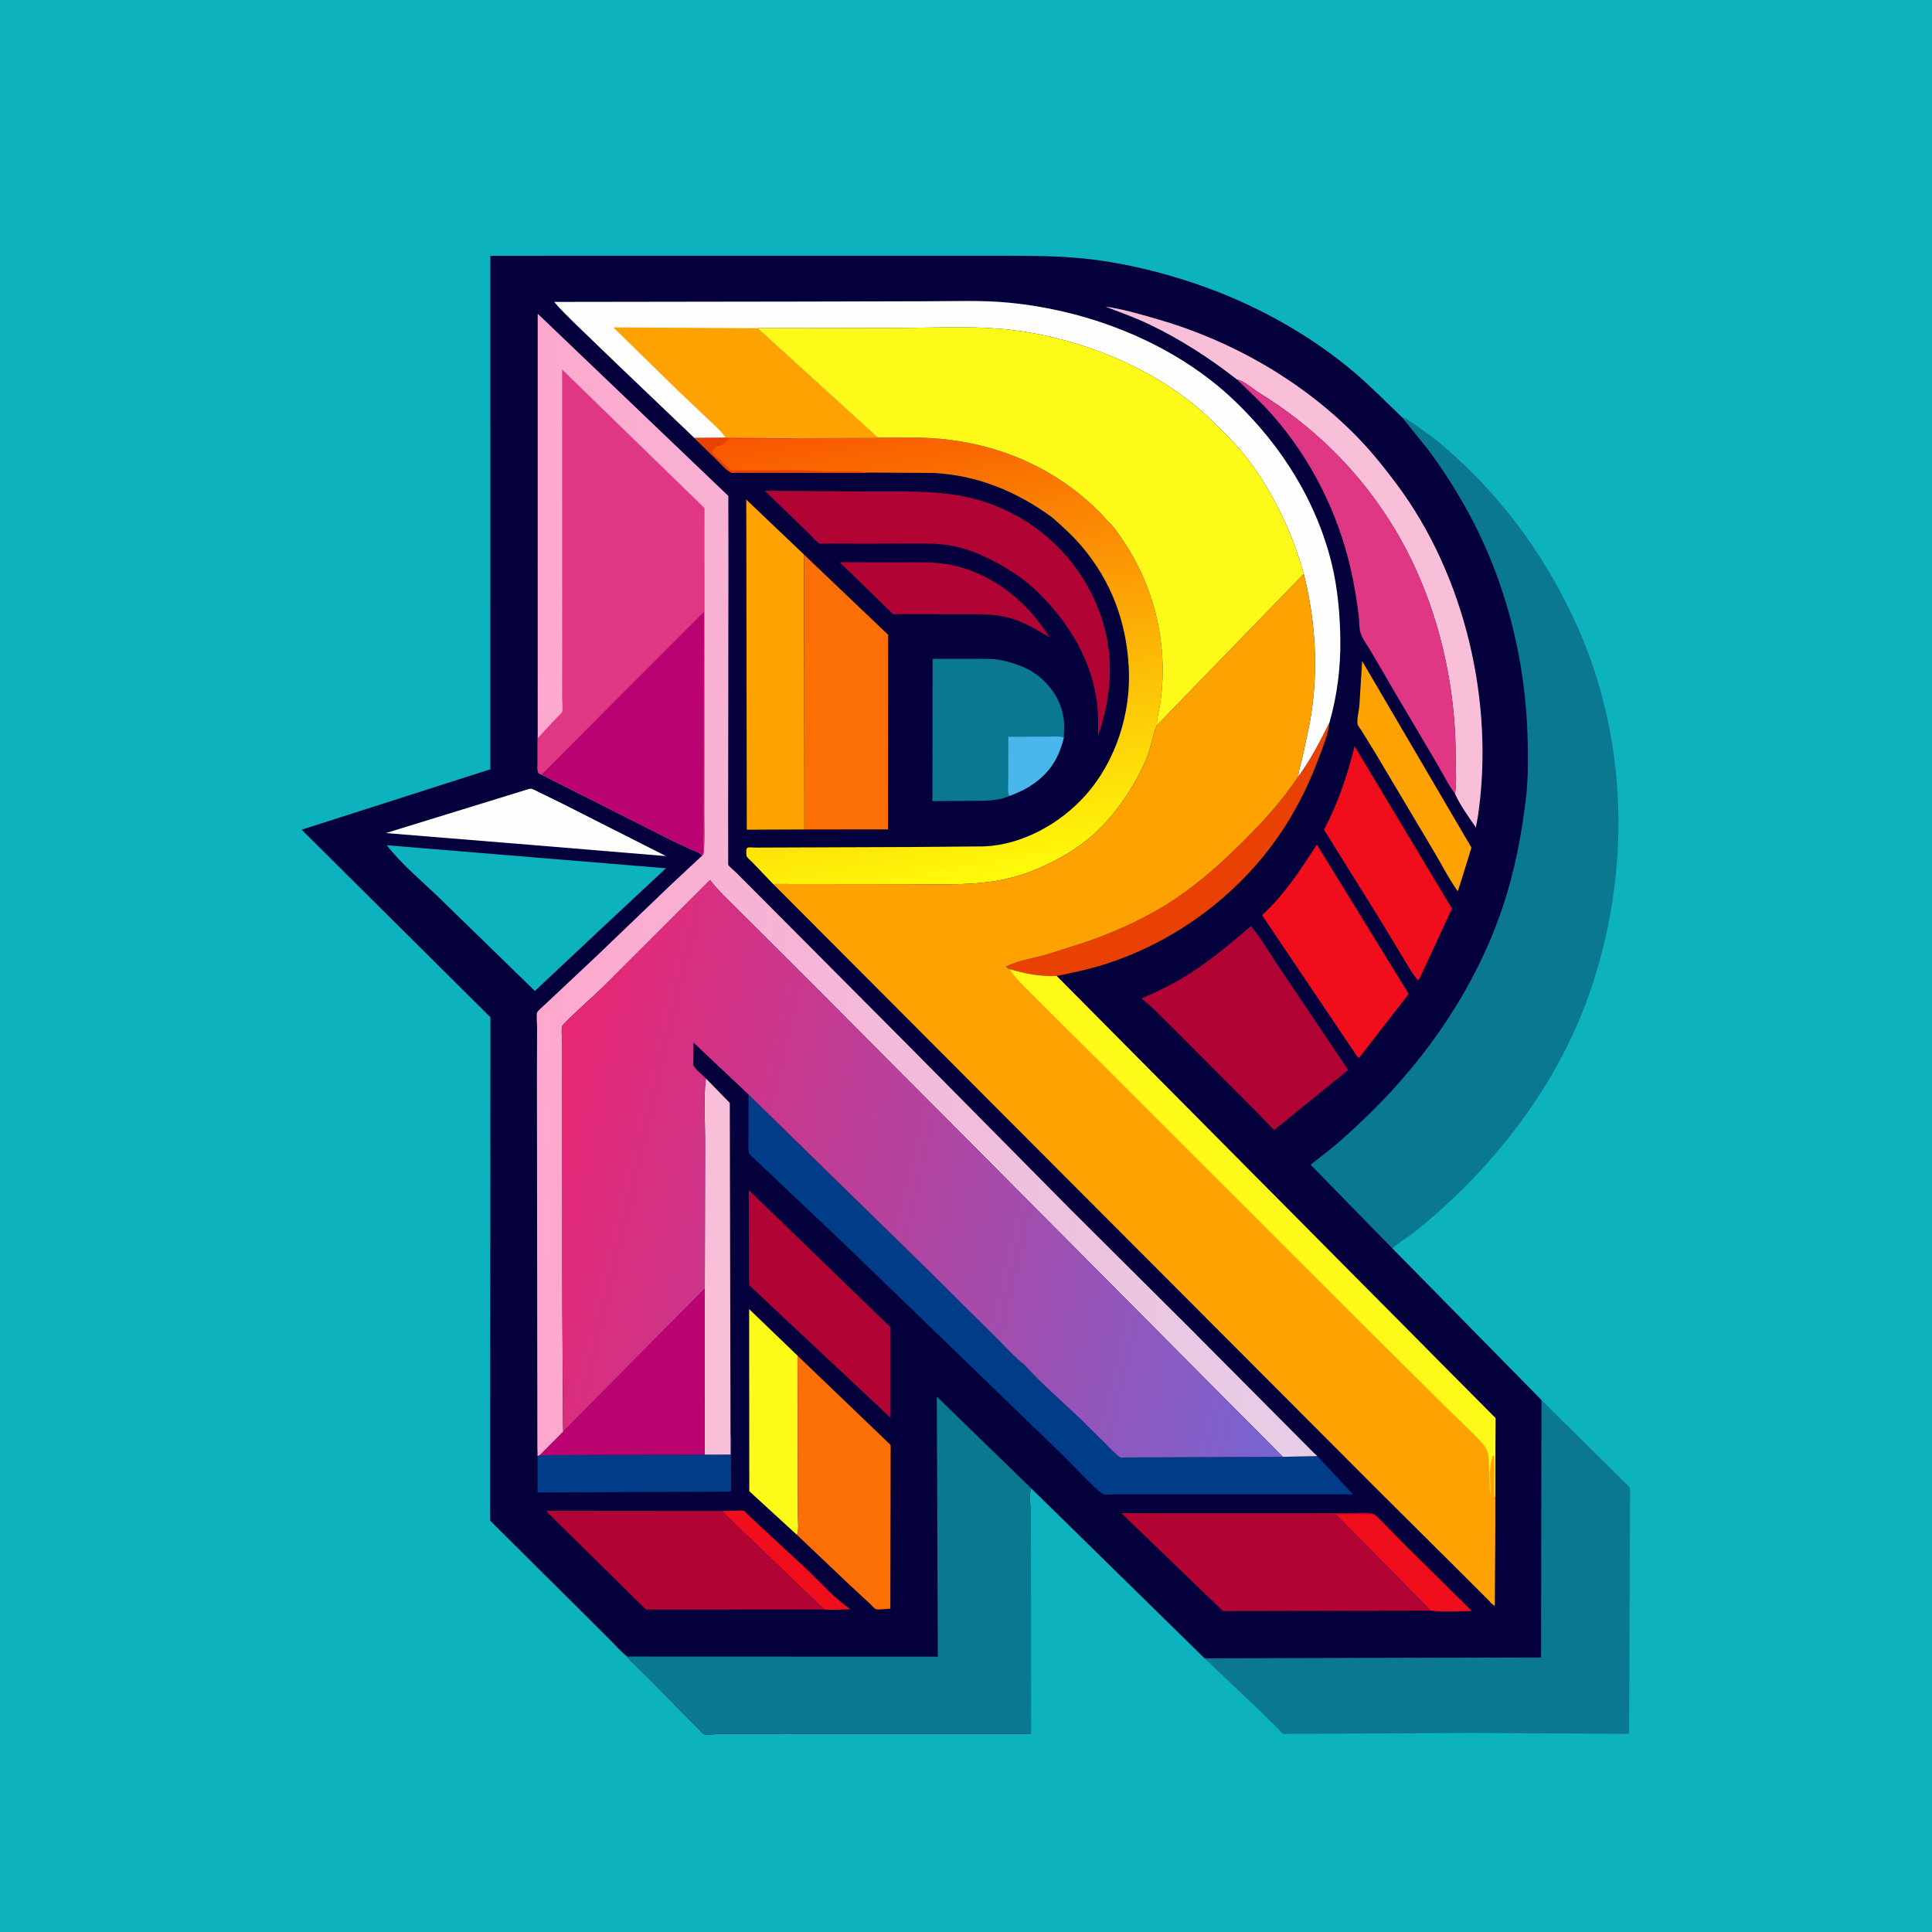 <svg version="1.1" xmlns="http://www.w3.org/2000/svg" style="display: block;" viewBox="0 0 2048 2048" width="1024" height="1024">
<defs>
	<linearGradient id="Gradient1" gradientUnits="userSpaceOnUse" x1="945.621" y1="433.284" x2="1036.52" y2="936.602">
		<stop class="stop0" offset="0" stop-opacity="1" stop-color="rgb(249,86,0)"/>
		<stop class="stop1" offset="1" stop-opacity="1" stop-color="rgb(255,251,10)"/>
	</linearGradient>
	<linearGradient id="Gradient2" gradientUnits="userSpaceOnUse" x1="562.512" y1="945.42" x2="1382.32" y2="933.697">
		<stop class="stop0" offset="0" stop-opacity="1" stop-color="rgb(254,168,205)"/>
		<stop class="stop1" offset="1" stop-opacity="1" stop-color="rgb(230,206,231)"/>
	</linearGradient>
	<linearGradient id="Gradient3" gradientUnits="userSpaceOnUse" x1="569.671" y1="1200.1" x2="1393.2" y2="1391.81">
		<stop class="stop0" offset="0" stop-opacity="1" stop-color="rgb(232,38,115)"/>
		<stop class="stop1" offset="1" stop-opacity="1" stop-color="rgb(119,101,210)"/>
	</linearGradient>
</defs>
<path transform="translate(0,0)" fill="rgb(12,178,190)" d="M -0 -0 L 2048 0 L 2048 2048 L -0 2048 L -0 -0 z"/>
<path transform="translate(0,0)" fill="rgb(10,120,145)" d="M 1634.08 1484.16 L 1706.32 1555.69 L 1721.06 1570.4 C 1722.86 1572.2 1725.98 1574.51 1727.18 1576.64 C 1727.93 1577.97 1727.91 1578.4 1727.92 1579.8 L 1726.96 1838.01 L 1560.46 1837 L 1389.8 1837.93 L 1367.09 1837.92 C 1365.86 1837.92 1361.03 1838.34 1360.11 1837.91 C 1358.65 1837.23 1355.58 1833.41 1354.3 1832.14 L 1335.07 1813.09 L 1276.94 1757.98 L 1633.69 1757.04 L 1634.08 1484.16 z"/>
<path transform="translate(0,0)" fill="rgb(10,120,145)" d="M 1486.12 442.172 C 1492.32 444.38 1496.91 448.03 1502.25 451.747 C 1511.97 458.519 1521.43 465.331 1530.42 473.086 C 1589.16 523.778 1633.65 582.924 1666.98 653 C 1727.06 779.313 1730.31 926.28 1683.35 1057.3 C 1652.72 1142.76 1596.42 1219.79 1529.46 1280.47 C 1518.98 1289.97 1508.07 1299.46 1496.76 1307.98 C 1489.94 1313.11 1482.34 1317.69 1475.93 1323.29 L 1389.39 1234.7 L 1408.73 1219.39 C 1423.52 1207.75 1437.63 1194.29 1451.14 1181.17 C 1513.89 1120.27 1565 1044.9 1592.93 961.65 C 1605.75 923.453 1613.14 884.507 1617.82 844.594 C 1619.89 826.951 1619.77 808.501 1619.56 790.749 C 1618.48 699.907 1595.35 609.566 1549.58 530.789 C 1538.55 511.798 1526.27 493.007 1513.02 475.488 L 1486.12 442.172 z"/>
<path transform="translate(0,0)" fill="rgb(3,0,59)" d="M 664.758 1756 C 658.446 1751.03 652.937 1744.77 647.295 1739.04 L 621.574 1713.33 L 519.6 1612.01 L 519.85 1078.36 L 319.761 879.533 L 519.781 815.465 L 519.792 271.129 L 929.237 271.118 L 1047.08 271.096 C 1080.84 271.097 1114.72 270.623 1148.36 273.986 C 1187.98 277.947 1228.89 287.758 1266.52 300.465 C 1327.56 321.081 1386.59 353.197 1435.88 394.938 C 1453.45 409.813 1469.37 426.414 1486.12 442.172 L 1513.02 475.488 C 1526.27 493.007 1538.55 511.798 1549.58 530.789 C 1595.35 609.566 1618.48 699.907 1619.56 790.749 C 1619.77 808.501 1619.89 826.951 1617.82 844.594 C 1613.14 884.507 1605.75 923.453 1592.93 961.65 C 1565 1044.9 1513.89 1120.27 1451.14 1181.17 C 1437.63 1194.29 1423.52 1207.75 1408.73 1219.39 L 1389.39 1234.7 L 1475.93 1323.29 L 1634.08 1484.16 L 1633.69 1757.04 L 1276.94 1757.98 L 1093.27 1577.85 L 1092.74 1579.2 C 1090.68 1584.86 1092.47 1596.02 1092.58 1602.27 L 1092.84 1647.45 L 1092.88 1838.18 L 831.548 1837.81 L 763.446 1838.06 C 759.356 1838.08 749.475 1839.38 745.82 1838.18 C 745.127 1837.95 742.786 1835.16 742.187 1834.56 L 730.851 1823.21 L 692.441 1783.99 L 674.946 1766.76 C 671.518 1763.44 667.317 1760.05 664.758 1756 z"/>
<path transform="translate(0,0)" fill="rgb(240,13,28)" d="M 764.907 1601.68 L 782.486 1601.41 C 783.939 1601.39 787.282 1600.99 788.508 1601.51 C 789.466 1601.91 791.449 1604.28 792.26 1605.04 L 805.296 1617.3 L 856.177 1664.44 C 870.517 1678.32 885.039 1694.61 901.549 1705.87 C 892.455 1706.02 882.708 1706.94 873.683 1706.11 L 764.907 1601.68 z"/>
<path transform="translate(0,0)" fill="rgb(240,13,28)" d="M 1516.66 1707.42 L 1415.71 1604.88 L 1455.95 1604.9 C 1461.27 1608.51 1465.53 1613.47 1470 1618.04 L 1490.53 1638.87 L 1560.15 1707.75 C 1546.04 1707.7 1530.6 1708.97 1516.66 1707.42 z"/>
<path transform="translate(0,0)" fill="rgb(254,162,1)" d="M 1443.93 700.756 L 1559.82 898.491 L 1548.43 935.253 L 1545.31 944.798 C 1535.55 931.201 1527.72 915.386 1519.06 900.978 L 1458.09 798.539 L 1443.56 774.943 C 1442.6 773.398 1439.37 769.352 1439.08 767.721 C 1438.12 762.371 1440.56 753.491 1441.01 747.764 L 1443.93 700.756 z"/>
<path transform="translate(0,0)" fill="rgb(0,60,135)" d="M 774.391 1520.29 C 776.15 1524.78 775.082 1533.12 775.053 1538.07 L 774.885 1581.18 L 569.888 1582.04 L 569.817 1543.51 L 572.036 1542.6 L 747.006 1541.97 L 774.486 1541.9 L 774.391 1520.29 z"/>
<path transform="translate(0,0)" fill="rgb(177,4,52)" d="M 889.935 595.968 L 954.66 596.106 C 973.21 596.167 992.36 595.217 1010.55 599.38 C 1054.43 609.424 1088.98 638.147 1112.7 675.752 C 1099.71 667.851 1086.51 659.981 1071.88 655.528 C 1055.2 650.454 1038.15 651.149 1020.94 651.083 L 968.971 650.967 L 952.819 650.952 C 951.573 650.951 947.902 651.341 946.88 650.948 C 945.875 650.562 896.155 601.547 889.935 595.968 z"/>
<path transform="translate(0,0)" fill="rgb(254,254,254)" d="M 560.209 836.5 C 561.143 836.363 562.075 835.971 563.011 836.09 C 565.002 836.342 568.549 838.433 570.429 839.286 L 596.433 852.04 L 706.016 907.506 L 564.759 895.786 L 409.023 883.081 L 560.209 836.5 z"/>
<path transform="translate(0,0)" fill="rgb(253,249,24)" d="M 844.766 1627.02 L 794.264 1580.74 L 794.115 1387.67 L 845.453 1437.09 L 845.742 1567.61 L 845.863 1608.81 C 845.873 1614.17 846.953 1622.27 844.766 1627.02 z"/>
<path transform="translate(0,0)" fill="rgb(250,191,216)" d="M 748.279 1143.1 L 773.603 1169.19 L 774.391 1520.29 L 774.486 1541.9 L 747.006 1541.97 L 747.122 1365.85 L 747.468 1209.29 C 747.456 1187.67 745.661 1164.44 748.279 1143.1 z"/>
<path transform="translate(0,0)" fill="rgb(232,65,3)" d="M 1376.28 822.992 C 1389.4 805.35 1399.49 785.283 1409.36 765.737 C 1407.99 778.941 1401.92 792.834 1397.28 805.27 C 1374.33 866.808 1338.43 917.904 1287.33 959.332 C 1253.64 986.642 1214.72 1008.02 1173.5 1021.44 C 1155.77 1027.21 1138.22 1030.96 1120 1034.56 C 1102.52 1035.44 1086.85 1032.23 1070.2 1027.37 C 1068.31 1026.44 1067.76 1026.42 1066.5 1024.64 C 1079.27 1018.16 1094.8 1015.86 1108.52 1012.13 L 1151.87 998.291 C 1185.17 986.688 1217.48 971.853 1246.81 952.114 C 1273.29 934.299 1296.93 912.664 1319.48 890.18 C 1340.19 869.528 1360.12 847.449 1376.28 822.992 z"/>
<path transform="translate(0,0)" fill="rgb(240,13,28)" d="M 1435.91 791.059 L 1539.14 963.173 L 1505.16 1036.5 C 1504.13 1038.41 1504.83 1037.56 1503 1038.98 C 1497.42 1032.67 1492.82 1024.32 1488.41 1017.11 L 1466.06 979.979 L 1403.53 879.558 C 1418.21 851.728 1428.48 821.613 1435.91 791.059 z"/>
<path transform="translate(0,0)" fill="rgb(177,4,52)" d="M 793.697 1261.55 L 943.976 1407.02 L 943.947 1502.79 L 794.026 1362.21 L 793.697 1261.55 z"/>
<path transform="translate(0,0)" fill="rgb(186,3,112)" d="M 747.122 1365.85 L 747.006 1541.97 L 572.036 1542.6 L 597.075 1517.4 L 747.122 1365.85 z"/>
<path transform="translate(0,0)" fill="rgb(240,13,28)" d="M 1395.87 895.324 L 1493.28 1053.64 L 1440.53 1121.5 L 1438.5 1119.65 L 1337.86 970.17 C 1361.39 948.409 1378.71 922.13 1395.87 895.324 z"/>
<path transform="translate(0,0)" fill="rgb(250,191,216)" d="M 1311.1 402.2 C 1282.32 379.674 1251.99 360.104 1219 344.194 C 1203.63 336.782 1187.63 331.087 1171.74 324.972 C 1190.4 327.642 1207.99 332.91 1226.06 338.082 C 1305.04 360.689 1379.26 403.024 1437.14 461.568 C 1452.82 477.431 1466.88 494.999 1480.24 512.835 C 1553.23 610.263 1584.36 745.038 1566.71 865 L 1564.5 877.182 C 1556.69 865.769 1548.05 853.996 1542.34 841.369 C 1544.35 829.328 1543.08 814.982 1543.08 802.676 C 1543.11 716.801 1520.52 628.112 1474.82 554.88 C 1439.35 498.043 1392.21 452.015 1335.31 416.75 C 1327.88 412.147 1319.41 404.144 1311.1 402.2 z"/>
<path transform="translate(0,0)" fill="rgb(10,120,145)" d="M 1069.8 843.761 C 1057.57 849.315 1042.88 848.821 1029.74 848.953 L 988.401 849.234 L 988.612 698.417 L 1033.72 698.411 C 1043.53 698.474 1054.55 698.015 1064.11 700.434 C 1079.94 704.442 1093.11 709.078 1105.32 720.5 C 1118.93 733.236 1127.47 749.646 1128.09 768.531 L 1127.72 781.777 C 1122.14 805.086 1111.34 821.176 1090.8 833.94 C 1084.18 838.057 1077.07 841.016 1069.8 843.761 z"/>
<path transform="translate(0,0)" fill="rgb(73,182,236)" d="M 1069.8 843.761 C 1067.79 839.946 1068.86 832.378 1068.86 828.071 L 1068.89 780.958 L 1107.96 780.931 C 1114.21 780.938 1121.69 780.081 1127.72 781.777 C 1122.14 805.086 1111.34 821.176 1090.8 833.94 C 1084.18 838.057 1077.07 841.016 1069.8 843.761 z"/>
<path transform="translate(0,0)" fill="rgb(252,111,4)" d="M 845.453 1437.09 L 944.122 1531.76 L 943.831 1705.27 C 940.152 1705.38 931.621 1706.68 928.375 1705.74 C 927.276 1705.43 923.725 1701.47 922.745 1700.56 L 900.041 1679.49 L 844.766 1627.02 C 846.953 1622.27 845.873 1614.17 845.863 1608.81 L 845.742 1567.61 L 845.453 1437.09 z"/>
<path transform="translate(0,0)" fill="rgb(254,162,1)" d="M 852.664 879.27 L 791.629 879.511 L 791.081 529.551 L 852.333 587.942 L 852.664 879.27 z"/>
<path transform="translate(0,0)" fill="rgb(177,4,52)" d="M 873.683 1706.11 L 684.792 1706.19 L 579.002 1601.97 C 580.599 1601.52 580.099 1601.55 581.57 1601.52 L 764.907 1601.68 L 873.683 1706.11 z"/>
<path transform="translate(0,0)" fill="rgb(12,178,190)" d="M 409.99 896.006 L 705.896 920.397 L 638.475 983.361 L 566.982 1050.47 L 465.986 952.102 C 447.255 933.964 426.026 916.597 409.99 896.006 z"/>
<path transform="translate(0,0)" fill="rgb(177,4,52)" d="M 810.646 520.187 L 923.131 520.967 C 961.518 521.243 1000.02 519.231 1037.29 530.066 C 1086.43 544.348 1128.56 577.266 1153.26 622.238 C 1179.11 669.316 1182.7 716.489 1167.85 767.993 L 1164.01 780.554 L 1164.08 764.809 C 1164.11 712.447 1138.44 665.82 1102.05 629.51 C 1089.18 616.667 1074.59 606.443 1058.7 597.677 C 1044.41 589.79 1029.03 582.792 1013 579.322 C 997.639 575.996 982.149 576.13 966.53 576.177 L 916.5 576.358 L 878.045 576.19 C 876.1 576.177 870.059 576.751 868.607 576.123 C 865.916 574.957 860.833 568.752 858.526 566.559 L 810.646 520.187 z"/>
<path transform="translate(0,0)" fill="rgb(223,55,132)" d="M 1311.1 402.2 C 1319.41 404.144 1327.88 412.147 1335.31 416.75 C 1392.21 452.015 1439.35 498.043 1474.82 554.88 C 1520.52 628.112 1543.11 716.801 1543.08 802.676 C 1543.08 814.982 1544.35 829.328 1542.34 841.369 C 1535.1 831.872 1529.46 819.946 1523.31 809.618 L 1480.62 737.354 L 1453.7 691.224 C 1450.18 685.196 1444.88 678.238 1442.51 671.714 C 1440.45 666.023 1441.08 658.236 1440.28 652.154 C 1438.16 636.13 1435.69 620.426 1432.15 604.656 C 1418.52 543.942 1389.96 486.638 1348.75 439.907 C 1336.92 426.483 1323.94 414.601 1311.1 402.2 z"/>
<path transform="translate(0,0)" fill="rgb(177,4,52)" d="M 1325.86 981.871 C 1337.23 994.732 1346.59 1011.94 1356.43 1026.22 L 1429.11 1134.16 L 1350.63 1197.92 L 1331.99 1178.67 L 1248.8 1095.14 C 1236.44 1083.18 1224.31 1069.9 1210.91 1059.2 L 1210.04 1058.52 C 1224.12 1052.1 1238.37 1045.77 1251.69 1037.87 C 1278.58 1021.94 1302.25 1002.2 1325.86 981.871 z"/>
<path transform="translate(0,0)" fill="rgb(252,111,4)" d="M 852.333 587.942 L 941.47 672.904 L 941.356 879.218 L 852.664 879.27 L 852.333 587.942 z"/>
<path transform="translate(0,0)" fill="rgb(177,4,52)" d="M 1516.66 1707.42 L 1296.35 1707.81 L 1188.8 1604.07 L 1382.6 1604.1 L 1432.54 1603.97 C 1439.51 1603.93 1449.59 1602.54 1455.95 1604.9 L 1415.71 1604.88 L 1516.66 1707.42 z"/>
<path transform="translate(0,0)" fill="rgb(0,60,135)" d="M 793.425 1160.17 L 983.699 1346.21 L 1055.78 1417.81 C 1065.4 1427.2 1075.17 1438.46 1085.77 1446.66 C 1104.68 1467.51 1126.97 1486.39 1147.23 1506.02 L 1171.23 1529.75 C 1176.5 1535.01 1181.6 1540.72 1187.7 1545.01 L 1359.86 1544.29 L 1396.46 1543.54 L 1434.29 1584.11 L 1222.55 1584.1 L 1180.51 1584.11 C 1178.2 1584.11 1171.54 1584.84 1169.69 1584.11 C 1164.04 1581.89 1133.01 1548.77 1126.19 1542.19 L 896.141 1319.78 L 793.985 1223.05 C 792.737 1216.01 793.476 1207.76 793.407 1200.59 L 793.425 1160.17 z"/>
<path transform="translate(0,0)" fill="url(#Gradient1)" d="M 769.104 463.758 L 844.331 464.145 L 930.589 463.834 C 952.254 463.945 974.258 463.189 995.848 465.113 C 1061.41 470.955 1121.16 497.505 1167.29 544.558 L 1173.79 551.91 C 1180.21 557.347 1185.5 565.568 1190.21 572.51 C 1214.37 608.13 1228.42 648.818 1231.75 691.755 C 1233.15 709.823 1232.55 729.811 1229.5 747.696 C 1228.35 754.455 1226.17 762.069 1226.33 768.901 L 1225.94 769.852 C 1221.36 781.247 1219.78 793.685 1214.88 805.239 C 1202.55 834.277 1180.63 866.224 1156.68 886.736 C 1140.46 900.625 1121.7 911.442 1102.16 919.918 C 1087.31 926.357 1071.5 931.277 1055.5 933.847 C 1024.33 938.855 991.91 937.306 960.398 937.282 L 819.597 937.118 L 797.506 914.071 C 796.141 912.615 791.928 909.045 791.427 907.582 C 790.873 905.963 791.223 901.846 791.157 900 C 791.605 899.509 791.909 898.831 792.5 898.528 C 793.622 897.953 800.097 898.498 801.645 898.492 L 832.08 898.372 L 966.636 897.867 L 1043.64 897.214 C 1083.92 895.283 1123.41 873.243 1150.05 843.727 C 1182.96 807.256 1199.36 755.418 1196.5 706.531 C 1193.7 658.594 1178.04 616.23 1146.8 579.275 C 1137.27 567.995 1126.34 558.189 1115.29 548.444 C 1077.93 521.013 1035.86 503.686 989.218 501.342 L 920.183 500.941 L 915.518 501.171 L 803.366 501.022 L 782.204 500.987 C 780.692 500.985 776.473 501.485 775.181 500.975 C 770.47 499.118 764.583 492.149 760.912 488.522 L 735.87 464.087 L 769.104 463.758 z"/>
<path transform="translate(0,0)" fill="rgb(232,65,3)" d="M 769.104 463.758 L 844.331 464.145 L 842.34 464.564 C 836.817 465.626 830.731 465.072 825.112 465.179 L 783.578 465.021 C 781.61 465.027 775.137 464.345 773.586 465.061 C 770.186 466.628 767.043 471.428 763.493 472.567 C 760.93 473.39 759.697 471.979 757.431 474.719 C 756.287 476.104 754.896 478.346 755.118 480.128 L 774.945 498.51 L 850.5 498.51 L 874.694 499.808 C 889.128 500.06 906.053 498.433 920.183 500.941 L 915.518 501.171 L 803.366 501.022 L 782.204 500.987 C 780.692 500.985 776.473 501.485 775.181 500.975 C 770.47 499.118 764.583 492.149 760.912 488.522 L 735.87 464.087 L 769.104 463.758 z"/>
<path transform="translate(0,0)" fill="rgb(10,120,145)" d="M 664.758 1756 L 994.148 1756.12 L 993.065 1480.51 L 1093.27 1577.85 L 1092.74 1579.2 C 1090.68 1584.86 1092.47 1596.02 1092.58 1602.27 L 1092.84 1647.45 L 1092.88 1838.18 L 831.548 1837.81 L 763.446 1838.06 C 759.356 1838.08 749.475 1839.38 745.82 1838.18 C 745.127 1837.95 742.786 1835.16 742.187 1834.56 L 730.851 1823.21 L 692.441 1783.99 L 674.946 1766.76 C 671.518 1763.44 667.317 1760.05 664.758 1756 z"/>
<path transform="translate(0,0)" fill="rgb(254,254,254)" d="M 735.87 464.087 L 656.803 388.582 L 609.431 342.919 C 602.004 335.47 594.162 328.164 587.474 320.039 L 853.542 319.667 L 985.308 319.334 C 1013.04 319.279 1041.42 318.132 1069.04 320.794 C 1156.29 329.201 1246.01 364.403 1309.7 425.78 C 1358.91 473.203 1396.01 532.043 1412.02 599 C 1418.04 624.195 1420.4 651.122 1420.81 677 C 1421.29 706.817 1417.53 737.066 1409.36 765.737 C 1399.49 785.283 1389.4 805.35 1376.28 822.992 C 1376.43 816.698 1378.97 810.192 1380.38 804.046 L 1388.21 767.208 C 1398 714.567 1395.07 660.139 1382.05 608.434 C 1369.57 562.759 1346.41 515.188 1316.32 478.737 C 1307.12 467.594 1296.27 457.37 1286.04 447.189 C 1229.02 390.485 1140.17 355.36 1060.62 348.565 C 1024.79 345.505 987.498 347.539 951.524 347.634 L 803.169 347.902 L 930.589 463.834 L 844.331 464.145 L 769.104 463.758 L 735.87 464.087 z"/>
<path transform="translate(0,0)" fill="rgb(254,162,1)" d="M 769.104 463.758 C 764.198 456.661 756.914 450.409 750.67 444.463 L 720.319 415.681 L 650.124 347.055 L 803.169 347.902 L 930.589 463.834 L 844.331 464.145 L 769.104 463.758 z"/>
<path transform="translate(0,0)" fill="rgb(253,249,24)" d="M 803.169 347.902 L 951.524 347.634 C 987.498 347.539 1024.79 345.505 1060.62 348.565 C 1140.17 355.36 1229.02 390.485 1286.04 447.189 C 1296.27 457.37 1307.12 467.594 1316.32 478.737 C 1346.41 515.188 1369.57 562.759 1382.05 608.434 L 1226.33 768.901 C 1226.17 762.069 1228.35 754.455 1229.5 747.696 C 1232.55 729.811 1233.15 709.823 1231.75 691.755 C 1228.42 648.818 1214.37 608.13 1190.21 572.51 C 1185.5 565.568 1180.21 557.347 1173.79 551.91 L 1167.29 544.558 C 1121.16 497.505 1061.41 470.955 995.848 465.113 C 974.258 463.189 952.254 463.945 930.589 463.834 L 803.169 347.902 z"/>
<path transform="translate(0,0)" fill="url(#Gradient2)" d="M 569.994 782.453 L 569.992 332.564 L 772.083 525.736 C 772.429 555.946 771.642 916.055 771.918 916.574 C 773.207 918.997 778.057 922.68 780.121 924.736 L 803.849 948.5 L 968.106 1113.52 L 1136.17 1283.39 L 1259.47 1406.11 L 1392.5 1539.87 L 1396.46 1543.54 L 1359.86 1544.29 L 1143.73 1326.88 L 1021.17 1203.64 L 860.678 1042.45 L 782.997 965 C 772.925 954.687 761.276 944.352 752.648 932.847 L 686.268 999.158 L 637.915 1047.47 C 632.497 1052.74 596.888 1084.78 595.988 1087.59 C 594.651 1091.77 595.989 1101.71 595.99 1106.37 L 595.997 1171.63 L 596.054 1382.43 L 596.861 1513.51 L 597.075 1517.4 L 572.036 1542.6 L 569.817 1543.51 L 569.619 1533.76 L 569.169 1140.2 L 569.326 1087.75 C 569.337 1084.72 568.376 1075.64 569.382 1073.2 C 570.146 1071.35 575.704 1066.82 577.374 1065.16 L 633.379 1012.51 L 711.751 937.351 L 744.29 907.023 C 742.256 903.675 737.047 902.343 733.556 900.837 L 713.079 891.275 L 574.071 821.08 L 571.211 819.732 C 569.279 817.035 569.975 812.902 569.97 809.666 L 569.994 782.453 z"/>
<path transform="translate(0,0)" fill="rgb(223,55,132)" d="M 569.994 782.453 L 590.163 760.77 C 591.488 759.321 595.348 756.031 595.844 754.546 C 596.874 751.463 595.868 743.696 595.875 740.226 L 595.969 687.054 L 595.866 391.725 L 746.82 538.608 L 746.918 792.35 L 746.839 864.144 C 746.802 876.169 747.829 889.547 746.095 901.377 C 745.824 903.984 746.214 905.073 744.29 907.023 C 742.256 903.675 737.047 902.343 733.556 900.837 L 713.079 891.275 L 574.071 821.08 L 571.211 819.732 C 569.279 817.035 569.975 812.902 569.97 809.666 L 569.994 782.453 z"/>
<path transform="translate(0,0)" fill="rgb(186,3,112)" d="M 574.071 821.08 L 746.244 648.482 L 745.916 823.213 L 745.865 874.718 C 745.848 883.387 745.126 892.784 746.095 901.377 C 745.824 903.984 746.214 905.073 744.29 907.023 C 742.256 903.675 737.047 902.343 733.556 900.837 L 713.079 891.275 L 574.071 821.08 z"/>
<path transform="translate(0,0)" fill="url(#Gradient3)" d="M 597.075 1517.4 L 596.861 1513.51 L 596.054 1382.43 L 595.997 1171.63 L 595.99 1106.37 C 595.989 1101.71 594.651 1091.77 595.988 1087.59 C 596.888 1084.78 632.497 1052.74 637.915 1047.47 L 686.268 999.158 L 752.648 932.847 C 761.276 944.352 772.925 954.687 782.997 965 L 860.678 1042.45 L 1021.17 1203.64 L 1143.73 1326.88 L 1359.86 1544.29 L 1187.7 1545.01 C 1181.6 1540.72 1176.5 1535.01 1171.23 1529.75 L 1147.23 1506.02 C 1126.97 1486.39 1104.68 1467.51 1085.77 1446.66 C 1075.17 1438.46 1065.4 1427.2 1055.78 1417.81 L 983.699 1346.21 L 793.425 1160.17 L 735.121 1105.16 L 734.733 1129.05 C 737.501 1134.01 744.125 1139.06 748.279 1143.1 C 745.661 1164.44 747.456 1187.67 747.468 1209.29 L 747.122 1365.85 L 597.075 1517.4 z"/>
<path transform="translate(0,0)" fill="rgb(254,162,1)" d="M 1382.05 608.434 C 1395.07 660.139 1398 714.567 1388.21 767.208 L 1380.38 804.046 C 1378.97 810.192 1376.43 816.698 1376.28 822.992 C 1360.12 847.449 1340.19 869.528 1319.48 890.18 C 1296.93 912.664 1273.29 934.299 1246.81 952.114 C 1217.48 971.853 1185.17 986.688 1151.87 998.291 L 1108.52 1012.13 C 1094.8 1015.86 1079.27 1018.16 1066.5 1024.64 C 1067.76 1026.42 1068.31 1026.44 1070.2 1027.37 C 1086.85 1032.23 1102.52 1035.44 1120 1034.56 L 1585.3 1503.31 L 1584.93 1588.28 C 1585.41 1589.85 1585.07 1593.19 1585.09 1594.94 L 1585.13 1614.72 L 1584.58 1702.29 C 1581.96 1701.37 1578.92 1697.33 1576.92 1695.33 L 1555.08 1673.5 L 1458.54 1577.5 L 1044.95 1163.04 L 819.597 937.118 L 960.398 937.282 C 991.91 937.306 1024.33 938.855 1055.5 933.847 C 1071.5 931.277 1087.31 926.357 1102.16 919.918 C 1121.7 911.442 1140.46 900.625 1156.68 886.736 C 1180.63 866.224 1202.55 834.277 1214.88 805.239 C 1219.78 793.685 1221.36 781.247 1225.94 769.852 L 1226.33 768.901 L 1382.05 608.434 z"/>
<path transform="translate(0,0)" fill="rgb(253,249,24)" d="M 1070.2 1027.37 C 1086.85 1032.23 1102.52 1035.44 1120 1034.56 L 1585.3 1503.31 L 1584.93 1588.28 C 1583.34 1583.87 1583.99 1578.53 1583.99 1573.89 C 1583.99 1563.67 1584.68 1552.63 1583.51 1542.5 L 1581.88 1544.04 L 1581.48 1546.49 C 1577.67 1558.17 1580.85 1573.28 1579.61 1585.71 L 1578.43 1557.92 C 1578.27 1552.58 1578.51 1546.82 1577.39 1541.58 L 1577.14 1540.5 C 1576.03 1535.42 1573.25 1532.07 1569.79 1528.28 C 1557.94 1515.3 1544.51 1503.35 1532.04 1490.93 L 1445.24 1404.75 L 1172.85 1132.54 L 1092.99 1053.09 C 1085.28 1045 1075.94 1036.98 1070.2 1027.37 z"/>
</svg>